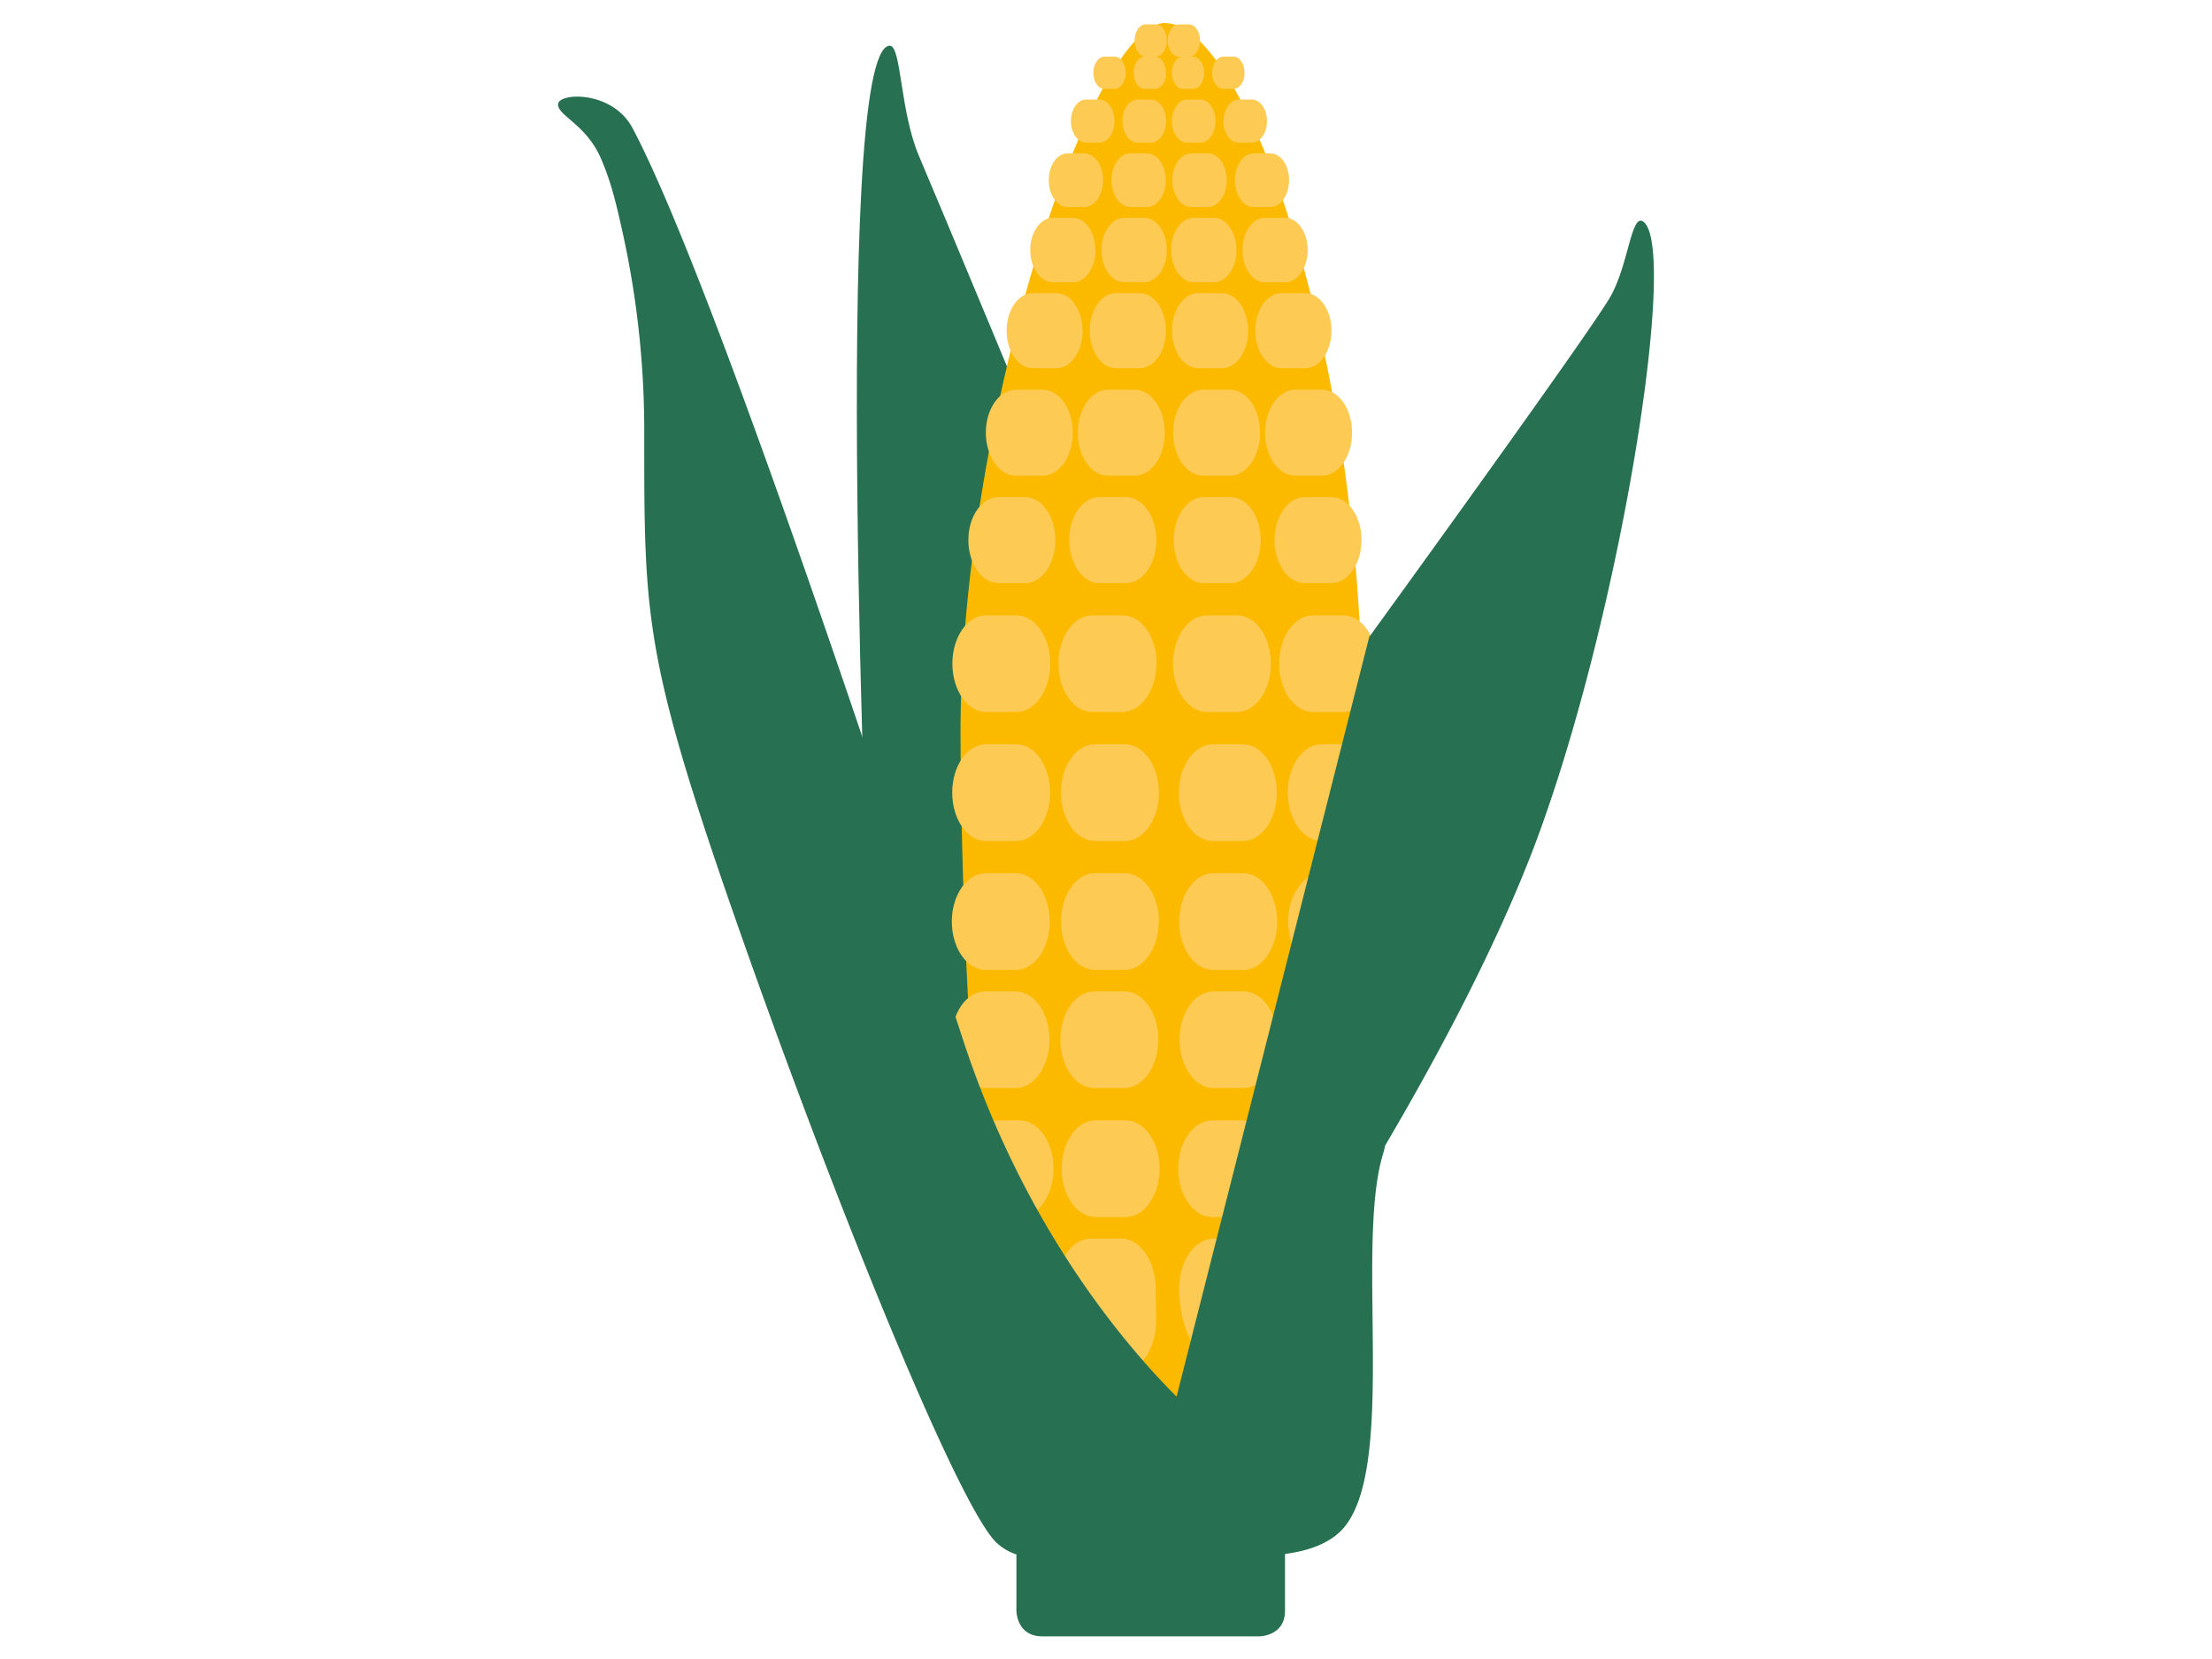 <svg width="640px" height="480px" id="Ebene_1" data-name="Ebene 1" xmlns="http://www.w3.org/2000/svg" viewBox="0 0 400 300"><defs><style>.cls-1{fill:#277052;}.cls-2{fill:#fbba00;}.cls-3{fill:#fdca53;}</style></defs><title>agr_mais</title><path class="cls-1" d="M157.2,169.82s-7-160.89,3.66-161.56c2.17-.13,1.83,11.81,5.34,20,3.18,7.4,23.43,56.11,23.43,56.11l0,176.87Z"/><path class="cls-2" d="M210.82,4.14c-13.69,0-37.13,72.43-37.13,128.46a1008.45,1008.45,0,0,0,6,105.26l10.22,30.8,31.41.3,20.64-64,4.48-72.31c0-71.62-22-128.46-35.65-128.46"/><path class="cls-3" d="M210.87,13.16c0,1.61-.91,2.91-2,2.91H207c-1.12,0-2-1.3-2-2.91s.9-2.92,2-2.92h1.84c1.13,0,2,1.3,2,2.92"/><path class="cls-3" d="M203.58,13.16c0,1.61-.92,2.91-2.05,2.91h-1.82c-1.13,0-2-1.3-2-2.91s.91-2.92,2-2.92h1.82c1.13,0,2.05,1.3,2.05,2.92"/><path class="cls-3" d="M211,7.32c0,1.61-.91,2.92-2,2.92h-1.83c-1.12,0-2-1.31-2-2.92s.91-2.91,2-2.91H209c1.13,0,2,1.29,2,2.91"/><path class="cls-3" d="M211.9,13.16c0,1.61.91,2.91,2,2.91h1.84c1.12,0,2-1.3,2-2.91s-.92-2.92-2-2.92h-1.84c-1.12,0-2,1.3-2,2.92"/><path class="cls-3" d="M209.69,211.33c0,4.83-2.75,8.75-6.15,8.75h-5.42c-3.4,0-6.14-3.92-6.14-8.75s2.74-8.73,6.14-8.73h5.42c3.4,0,6.15,3.9,6.15,8.73"/><path class="cls-3" d="M190.51,211.33c0,4.83-2.75,8.75-6.14,8.75h-5.45c-3.38,0-6.12-3.92-6.12-8.75s2.74-8.73,6.12-8.73h5.45c3.39,0,6.14,3.9,6.14,8.73"/><path class="cls-3" d="M213.07,211.33c0,4.83,2.76,8.75,6.14,8.75h5.44c3.39,0,6.14-3.92,6.14-8.75s-2.75-8.73-6.14-8.73h-5.44c-3.38,0-6.14,3.9-6.14,8.73"/><path class="cls-3" d="M209,233.09c0-5-2.8-9.12-6.23-9.12h-5.51c-3.45,0-6.23,4.08-6.23,9.12s10.23,15.83,10.23,15.83c4.29,0,7.82-4.53,7.82-10.13,0-1-.08-5.11-.08-5.11"/><path class="cls-3" d="M231.2,233.09c0-5-2.79-9.12-6.23-9.12h-5.51c-3.43,0-6.25,4.08-6.23,9.12,0,8.92,5.25,15.83,9.45,15.83Z"/><path class="cls-3" d="M211,45.22c0,3.21-1.84,5.82-4.1,5.82h-3.61c-2.27,0-4.11-2.61-4.11-5.82s1.84-5.83,4.11-5.83h3.61c2.26,0,4.1,2.6,4.1,5.83"/><path class="cls-3" d="M198.11,45.22c0,3.21-1.83,5.82-4.08,5.82h-3.64c-2.26,0-4.09-2.61-4.09-5.82s1.83-5.83,4.09-5.83H194c2.25,0,4.08,2.6,4.08,5.83"/><path class="cls-3" d="M211.78,45.22c0,3.21,1.83,5.82,4.09,5.82h3.64c2.25,0,4.08-2.61,4.08-5.82s-1.83-5.83-4.08-5.83h-3.64c-2.26,0-4.09,2.6-4.09,5.83"/><path class="cls-3" d="M224.67,45.22c0,3.21,1.82,5.82,4.07,5.82h3.64c2.26,0,4.09-2.61,4.09-5.82s-1.83-5.83-4.09-5.83h-3.64c-2.25,0-4.07,2.6-4.07,5.83"/><path class="cls-3" d="M210.83,59.8c0,3.75-2.13,6.79-4.77,6.79h-4.23c-2.63,0-4.77-3-4.77-6.79S199.2,53,201.83,53h4.23c2.64,0,4.77,3,4.77,6.81"/><path class="cls-3" d="M195.79,59.8c0,3.75-2.15,6.79-4.75,6.79h-4.25c-2.62,0-4.76-3-4.76-6.79S184.17,53,186.79,53H191c2.6,0,4.75,3,4.75,6.81"/><path class="cls-3" d="M211.93,59.8c0,3.75,2.14,6.79,4.78,6.79h4.22c2.64,0,4.77-3,4.77-6.79S223.57,53,220.93,53h-4.22c-2.64,0-4.78,3-4.78,6.81"/><path class="cls-3" d="M227,59.8c0,3.75,2.14,6.79,4.76,6.79H236c2.64,0,4.77-3,4.77-6.79S238.61,53,236,53h-4.24c-2.62,0-4.76,3-4.76,6.81"/><path class="cls-3" d="M210.81,32.58c0,2.7-1.54,4.86-3.41,4.86h-3c-1.87,0-3.4-2.16-3.4-4.86s1.53-4.85,3.4-4.85h3c1.87,0,3.41,2.17,3.41,4.85"/><path class="cls-3" d="M199.47,32.58c0,2.7-1.53,4.86-3.41,4.86h-3c-1.88,0-3.41-2.16-3.41-4.86s1.53-4.85,3.41-4.85h3c1.88,0,3.41,2.17,3.41,4.85"/><path class="cls-3" d="M212,32.58c0,2.7,1.53,4.86,3.41,4.86h3c1.9,0,3.42-2.16,3.42-4.86s-1.52-4.85-3.42-4.85h-3c-1.88,0-3.41,2.17-3.41,4.85"/><path class="cls-3" d="M223.31,32.58c0,2.7,1.51,4.86,3.4,4.86h3c1.87,0,3.4-2.16,3.4-4.86s-1.53-4.85-3.4-4.85h-3c-1.89,0-3.4,2.17-3.4,4.85"/><path class="cls-3" d="M210.86,21.9c0,2.14-1.24,3.89-2.74,3.89H205.7c-1.51,0-2.72-1.75-2.72-3.89S204.19,18,205.7,18h2.42c1.5,0,2.74,1.74,2.74,3.89"/><path class="cls-3" d="M201.53,21.9c0,2.14-1.23,3.89-2.72,3.89h-2.43c-1.5,0-2.72-1.75-2.72-3.89S194.88,18,196.38,18h2.43c1.49,0,2.72,1.74,2.72,3.89"/><path class="cls-3" d="M211.92,21.9c0,2.14,1.23,3.89,2.73,3.89h2.42c1.51,0,2.73-1.75,2.73-3.89S218.58,18,217.07,18h-2.42c-1.5,0-2.73,1.74-2.73,3.89"/><path class="cls-3" d="M221.23,21.9c0,2.14,1.23,3.89,2.73,3.89h2.42c1.51,0,2.73-1.75,2.73-3.89S227.89,18,226.38,18H224c-1.5,0-2.73,1.74-2.73,3.89"/><path class="cls-3" d="M219.19,13.16c0,1.61.92,2.91,2.05,2.91h1.81c1.14,0,2-1.3,2-2.91s-.9-2.92-2-2.92h-1.81c-1.13,0-2.05,1.3-2.05,2.92"/><path class="cls-3" d="M211.15,7.32c0,1.61.92,2.92,2,2.92H215c1.13,0,2-1.31,2-2.92s-.91-2.91-2-2.91h-1.84c-1.11,0-2,1.29-2,2.91"/><path class="cls-3" d="M210.63,78.24c0,4.3-2.44,7.78-5.45,7.78h-4.84c-3,0-5.44-3.48-5.44-7.78s2.44-7.77,5.44-7.77h4.84c3,0,5.45,3.47,5.45,7.77"/><path class="cls-3" d="M194,78.24c0,4.3-2.45,7.78-5.45,7.78h-4.84c-3,0-5.44-3.48-5.44-7.78s2.43-7.77,5.44-7.77h4.84c3,0,5.45,3.47,5.45,7.77"/><path class="cls-3" d="M212.13,78.24c0,4.3,2.44,7.78,5.46,7.78h4.82c3,0,5.46-3.48,5.46-7.78s-2.44-7.77-5.46-7.77h-4.82c-3,0-5.46,3.47-5.46,7.77"/><path class="cls-3" d="M228.76,78.24c0,4.3,2.44,7.78,5.45,7.78h4.84c3,0,5.45-3.48,5.45-7.78s-2.44-7.77-5.45-7.77h-4.84c-3,0-5.45,3.47-5.45,7.77"/><path class="cls-3" d="M209.1,97.66c0,4.3-2.46,7.79-5.48,7.79H198.8c-3,0-5.45-3.49-5.45-7.79s2.43-7.76,5.45-7.76h4.82c3,0,5.48,3.48,5.48,7.76"/><path class="cls-3" d="M190.84,97.66c0,4.3-2.43,7.79-5.44,7.79h-4.84c-3,0-5.45-3.49-5.45-7.79s2.45-7.76,5.45-7.76h4.84c3,0,5.44,3.48,5.44,7.76"/><path class="cls-3" d="M212.24,97.66c0,4.3,2.46,7.79,5.44,7.79h4.84c3,0,5.46-3.49,5.46-7.79s-2.45-7.76-5.46-7.76h-4.84c-3,0-5.44,3.48-5.44,7.76"/><path class="cls-3" d="M230.47,97.66c0,4.3,2.44,7.79,5.45,7.79h4.84c3,0,5.44-3.49,5.44-7.79s-2.42-7.76-5.44-7.76h-4.84c-3,0-5.45,3.48-5.45,7.76"/><path class="cls-3" d="M209.11,120c0,4.82-2.76,8.75-6.16,8.75h-5.42c-3.38,0-6.13-3.93-6.13-8.75s2.75-8.73,6.13-8.73H203c3.4,0,6.16,3.91,6.16,8.73"/><path class="cls-3" d="M189.92,120c0,4.82-2.75,8.75-6.14,8.75h-5.45c-3.39,0-6.11-3.93-6.11-8.75s2.72-8.73,6.11-8.73h5.45c3.39,0,6.14,3.91,6.14,8.73"/><path class="cls-3" d="M212.11,120c0,4.82,2.77,8.75,6.16,8.75h5.42c3.39,0,6.13-3.93,6.13-8.75s-2.74-8.73-6.13-8.73h-5.42c-3.39,0-6.16,3.91-6.16,8.73"/><path class="cls-3" d="M231.31,120c0,4.82,2.74,8.75,6.13,8.75h5.44c3.39,0,6.13-3.93,6.13-8.75s-2.74-8.73-6.13-8.73h-5.44c-3.39,0-6.13,3.91-6.13,8.73"/><path class="cls-3" d="M209.58,143.33c0,4.84-2.76,8.75-6.14,8.75H198c-3.4,0-6.14-3.91-6.14-8.75s2.74-8.74,6.14-8.74h5.42c3.38,0,6.14,3.92,6.14,8.74"/><path class="cls-3" d="M189.89,143.33c0,4.84-2.74,8.75-6.13,8.75H178.3c-3.38,0-6.11-3.91-6.11-8.75s2.73-8.74,6.11-8.74h5.46c3.39,0,6.13,3.92,6.13,8.74"/><path class="cls-3" d="M213.18,143.33c0,4.84,2.77,8.75,6.15,8.75h5.42c3.39,0,6.14-3.91,6.14-8.75s-2.75-8.74-6.14-8.74h-5.42c-3.38,0-6.15,3.92-6.15,8.74"/><path class="cls-3" d="M232.88,143.33c0,4.84,2.74,8.75,6.14,8.75h5.44c3.38,0,6.12-3.91,6.12-8.75s-2.74-8.74-6.12-8.74H239c-3.4,0-6.14,3.92-6.14,8.74"/><path class="cls-3" d="M209.53,166.65c0,4.84-2.77,8.74-6.15,8.74H198c-3.39,0-6.13-3.9-6.13-8.74s2.74-8.74,6.13-8.74h5.43c3.38,0,6.15,3.92,6.15,8.74"/><path class="cls-3" d="M189.82,166.65c0,4.84-2.73,8.74-6.14,8.74h-5.43c-3.38,0-6.13-3.9-6.13-8.74s2.75-8.74,6.13-8.74h5.43c3.41,0,6.14,3.92,6.14,8.74"/><path class="cls-3" d="M213.24,166.65c0,4.84,2.77,8.74,6.15,8.74h5.43c3.39,0,6.14-3.9,6.14-8.74s-2.75-8.74-6.14-8.74h-5.43c-3.38,0-6.15,3.92-6.15,8.74"/><path class="cls-3" d="M232.94,166.65c0,4.84,2.75,8.74,6.14,8.74h5.43c3.39,0,6.14-3.9,6.14-8.74s-2.75-8.74-6.14-8.74h-5.43c-3.39,0-6.14,3.92-6.14,8.74"/><path class="cls-3" d="M209.47,188c0,4.83-2.78,8.76-6.16,8.76h-5.43c-3.37,0-6.13-3.93-6.13-8.76s2.76-8.73,6.13-8.73h5.43c3.38,0,6.16,3.9,6.16,8.73"/><path class="cls-3" d="M189.78,188c0,4.83-2.77,8.76-6.15,8.76h-5.45c-3.39,0-6.12-3.93-6.12-8.76s2.73-8.73,6.12-8.73h5.45c3.38,0,6.15,3.9,6.15,8.73"/><path class="cls-3" d="M213.3,188c0,4.83,2.77,8.76,6.15,8.76h5.43c3.39,0,6.14-3.93,6.14-8.76s-2.75-8.73-6.14-8.73h-5.43c-3.38,0-6.15,3.9-6.15,8.73"/><path class="cls-1" d="M297.28,40.18c-2.28-2-2.68,7.35-6,13.35s-43.68,61.65-43.68,61.65L212.76,252.56C202.44,242.2,184.92,221,174.07,187.8c-20.72-63.4-47.15-141-59.69-164.64-3.63-6.83-13.3-6.43-13.46-4.34s5.13,3.63,7.82,10c1.81,4.27,2.65,7.81,3.89,13.4a166.68,166.68,0,0,1,3.87,36.73c0,31.37,0,39.38,14.71,82.1,17.6,51,41.52,110.49,48.9,117.83a9.61,9.61,0,0,0,3.69,2.21v10.17s0,4.64,4.67,4.64h39.25s4.65,0,4.65-4.64V281h0c3.68-.47,7.09-1.55,9.55-3.65,11.28-9.59,2.9-51.5,8.2-68.77a12,12,0,0,0,.35-1.42c9-15.27,19.69-35.15,26.74-53.51,15.38-40.23,26.35-107.94,20.07-113.48"/></svg>